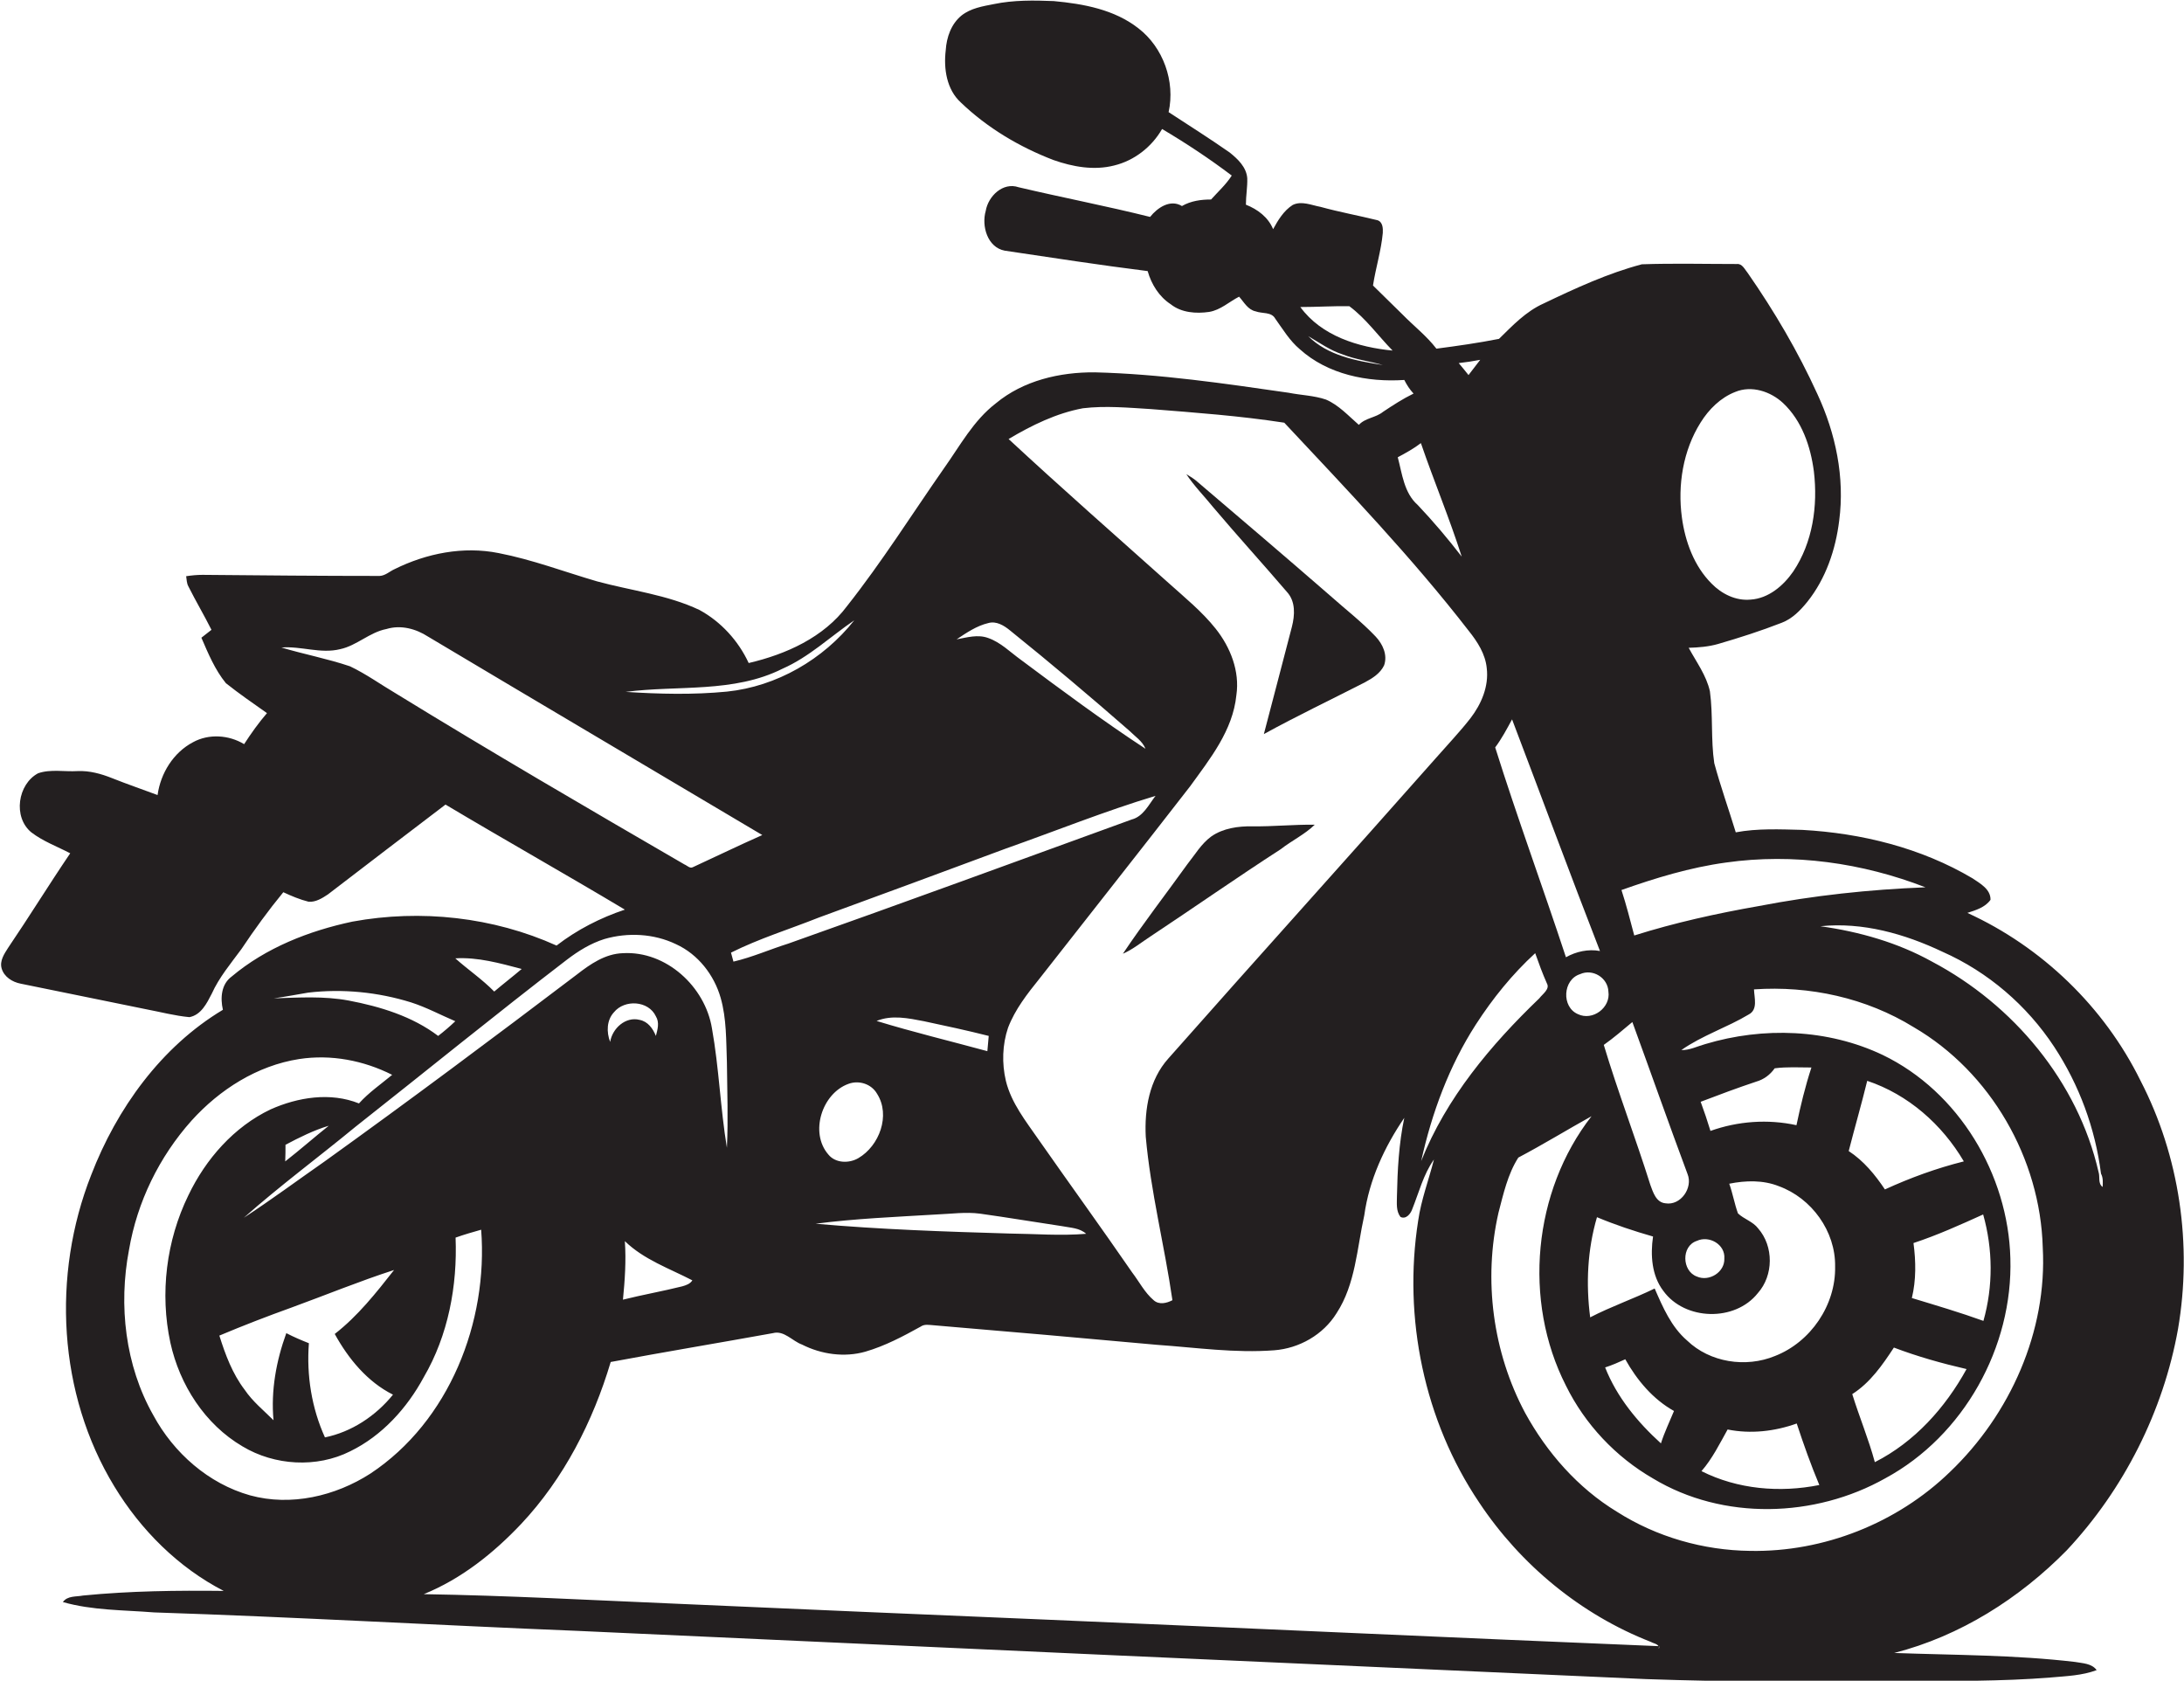 <?xml version="1.0" encoding="utf-8"?>
<!-- Generator: Adobe Illustrator 19.2.0, SVG Export Plug-In . SVG Version: 6.00 Build 0)  -->
<svg version="1.1" id="Layer_1" xmlns="http://www.w3.org/2000/svg" xmlns:xlink="http://www.w3.org/1999/xlink" x="0px" y="0px"
	 viewBox="0 0 802.5 617.5" enable-background="new 0 0 802.5 617.5" xml:space="preserve">
<g>
	<path fill="#231F20" d="M800.3,488.3c5.3-30.9,0.6-63.5-13.8-91.3c-13.3-27-36.2-49.1-63.6-61.6c3.1-1,6.5-2,8.5-4.8
		c0.1-3.9-3.8-6-6.6-7.9c-18.9-11.2-40.8-16.6-62.6-17.8c-8.1-0.2-16.4-0.6-24.4,0.9c-2.6-8.5-5.6-16.9-7.9-25.4
		c-1.3-8.7-0.4-17.6-1.6-26.4c-1.3-5.9-5-10.8-7.8-16c3.6-0.1,7.3-0.4,10.8-1.4c7.9-2.3,15.7-4.8,23.4-7.8c3.9-1.5,6.8-4.5,9.4-7.7
		c6.8-8.5,10.4-19.2,11.7-29.8c2.1-15.9-1.3-32.1-8-46.5c-7.1-15.6-15.8-30.4-25.6-44.5c-1.1-1.3-2-3.5-4-3.3
		c-11.6,0-23.3-0.3-34.9,0.1c-12.5,3.3-24.4,8.8-36.1,14.4c-6.5,2.9-11.4,8.1-16.4,13c-7.6,1.5-15.3,2.6-23,3.6
		c-3.6-4.7-8.4-8.4-12.5-12.6c-3.6-3.5-7.2-7.1-10.8-10.6c1-6.5,3-12.8,3.6-19.3c0.1-1.7,0-4.1-2-4.7c-6.9-1.7-14-3-20.9-4.9
		c-3.3-0.6-6.9-2.3-10.2-0.7c-3.3,2.1-5.4,5.6-7.2,8.9c-1.8-4.4-5.7-7.3-10-9c0-3.3,0.6-6.5,0.5-9.7c-0.3-4.1-3.5-7.1-6.5-9.5
		c-7.3-5.1-14.9-9.9-22.4-14.8c2.5-11.3-2-23.8-11.1-30.8c-8.8-6.9-20.2-9-31.1-10c-7.3-0.3-14.8-0.4-22,1.1
		c-4.1,0.8-8.5,1.5-11.9,4.2c-3.8,3.1-5.5,8-5.8,12.8c-0.8,6.7,0.3,14.4,5.6,19.2c9.7,9.3,21.5,16.3,34,21.1
		c7.1,2.5,14.9,3.9,22.3,2c7.4-1.8,13.8-6.8,17.6-13.4c8.8,5.2,17.4,10.9,25.6,17.1c-2.1,3.3-5,5.9-7.6,8.8c-3.7,0-7.4,0.5-10.7,2.4
		c-4.3-2.6-9,0.6-11.7,4c-16-4-32.2-7.1-48.3-10.9c-5.8-2-11.2,3.3-12.1,8.7c-1.6,5.5,0.6,13.4,7,14.6c17.5,2.6,34.9,5.3,52.5,7.5
		c1.4,4.9,4.2,9.4,8.5,12.2c3.9,3.1,9.3,3.5,14.1,2.8c4.2-0.7,7.3-3.7,11-5.6c1.8,2,3.2,4.8,6.1,5.4c2.4,0.9,5.8,0.1,7.2,2.7
		c2.8,3.9,5.3,8.1,9,11.2c10.3,9.3,24.9,12.2,38.4,11.3c0.9,1.8,2,3.5,3.4,5c-3.9,1.9-7.6,4.3-11.2,6.7c-2.7,2.2-6.5,2.2-8.9,4.8
		c-3.8-3.3-7.4-7.3-12.1-9.3c-4.4-1.5-9.2-1.6-13.7-2.5c-23.6-3.4-47.3-6.9-71.2-7.5c-12.9-0.1-26.3,3-36.4,11.4
		c-8.2,6.3-13.1,15.5-19,23.8c-11.8,16.9-22.8,34.4-35.6,50.6c-8.6,11.6-22.5,17.8-36.2,21c-3.8-8.2-10.2-15.2-18.1-19.5
		c-11.8-5.6-25.1-7.1-37.6-10.5c-12-3.5-23.8-8-36.2-10.4c-13-2.6-26.5,0.1-38.2,5.9c-1.8,0.8-3.4,2.4-5.5,2.5
		c-21.7,0-43.4-0.2-65.1-0.4c-2,0-4,0.2-6,0.5c0.2,1.3,0.2,2.6,0.8,3.7c2.7,5.4,5.8,10.6,8.5,16c-1.2,1-2.5,1.9-3.7,2.9
		c2.5,5.8,5,11.8,9,16.7c4.9,3.9,10,7.4,15.1,11c-3.1,3.6-5.8,7.4-8.4,11.4c-5.6-3.4-13-3.9-18.8-0.7c-7.2,3.8-11.9,11.4-13,19.4
		c-5.6-2.1-11.2-4-16.7-6.2c-4-1.6-8.3-2.8-12.7-2.6c-4.8,0.3-9.9-0.8-14.5,0.8c-7.5,4-9.3,16.1-2.5,21.7c4.3,3.3,9.5,5.2,14.3,7.7
		c-7.8,11.5-15,23.2-22.8,34.7c-1.4,2.2-3.2,4.8-2.4,7.6c0.9,3.1,3.9,5,7,5.6c15.4,3.2,30.7,6.2,46.1,9.4c5.3,1,10.5,2.4,15.9,2.9
		c4.3-0.8,6.4-5.1,8.2-8.6c2.7-6,7-11.1,10.9-16.4c4.8-7.2,9.9-14.2,15.4-20.9c3,1.4,6.1,2.7,9.3,3.5c2.6,0.2,5-1.3,7.1-2.7
		c14.4-11,28.8-22.1,43.2-33c21.8,13,44,25.5,65.9,38.6c-9,3-17.6,7.4-25.1,13.2c-23.3-10.5-49.9-13.4-75-8.8
		c-16,3.4-31.8,9.6-44.4,20.2c-3.8,2.8-4.2,7.8-3.2,12.2c-22.7,13.6-39,36.3-48.4,60.7c-14.5,36.8-12.2,80.4,8.5,114.4
		c9.7,16,23.5,29.8,40.2,38.4c-17.2-0.2-34.5,0-51.7,1.7c-2.5,0.5-5.7,0-7.4,2.4c10.9,3.1,22.3,2.9,33.5,3.8c52,1.7,104,4.7,156,6.8
		c130.7,6,261.5,11.9,392.2,17.7c31.3,1.1,62.5,1.1,93.8,0.9c18.3-0.3,36.7,0,55-1.5c5.7-0.5,11.5-0.7,16.8-2.7
		c-1.8-2.5-5.2-2.5-7.9-3c-22-2.6-44.3-2.5-66.5-3.3c24.2-6.2,46-20,63.4-37.7C780.4,547.2,794.9,518.5,800.3,488.3z M480.7,123.5
		c4.1,2.4,8,5.2,12.6,6.7c4.8,1.9,9.9,2.5,14.8,3.9C498.4,132.6,487.9,130.7,480.7,123.5z M477.8,112.8c6,0,12-0.4,18-0.3
		c6.1,4.5,10.6,10.9,15.9,16.3C499.2,127.6,485.6,123.5,477.8,112.8z M754.8,384.6c9.2,14,15.1,30,17.2,46.6
		c0.8,1.5,0.7,3.2,0.6,4.9c-1.8-1.3-0.9-3.7-1.5-5.5c-7.6-33.2-31.3-61.5-61.2-77.3c-12.6-7-26.7-11-41-13c15.5-1.6,31,2.8,44.9,9.4
		C730.5,357.1,744.8,369.4,754.8,384.6z M624.9,155.2c3-4.8,7.3-9.1,12.7-11.2c6-2.5,13-0.2,17.6,4.1c6.9,6.5,10.1,15.9,11.3,25.1
		c1.5,12.6-0.4,26.1-7.6,36.8c-3.6,5.2-9.1,9.9-15.7,10.3c-5.4,0.5-10.6-2.1-14.3-5.9c-6.4-6.4-9.7-15.4-10.9-24.3
		C616.4,178.3,618.4,165.5,624.9,155.2z M634.2,316.9c24.7-3.5,50.1,0.1,73.3,9.1c-20.6,0.8-41.1,3-61.3,6.9
		c-15.4,2.7-30.8,6.1-45.7,10.8c-1.5-5.6-2.9-11.2-4.7-16.7C608.2,322.6,621,318.7,634.2,316.9z M652.2,498.2
		c-10.7,4.4-23.9,2.4-32.3-5.7c-5.8-5-8.9-12.2-11.9-19.1c-7.8,3.8-16,6.6-23.7,10.6c-1.6-12.3-1-24.9,2.5-36.8
		c6.7,2.8,13.6,5.1,20.6,7.1c-1,6.8-0.5,14.4,3.8,20c7.9,10.9,26.3,11.4,34.7,0.8c5.8-6.5,5.9-17.2,0.1-23.8
		c-1.9-2.5-5.2-3.4-7.4-5.5c-1.3-3.6-1.9-7.3-3.2-10.9c6-1.2,12.4-1.4,18.2,0.9c12.1,4.4,20.9,16.6,20.7,29.5
		C674.6,479.5,665.3,493.1,652.2,498.2z M668.5,545.6c-14.5,2.9-30,1.6-43.3-5.1c4-4.6,6.7-10.1,9.6-15.3c8.5,1.7,17.3,0.7,25.4-2.2
		C662.7,530.6,665.4,538.2,668.5,545.6z M615.1,518.4c-1.6,3.9-3.5,7.8-4.8,11.9c-8.6-7.8-16.2-17-20.5-27.9c2.5-0.8,5-1.9,7.4-3
		C601.5,507.1,607.4,514.1,615.1,518.4z M660.1,413.4c-10.5-2.3-21.5-1.5-31.6,2.1c-1.1-3.6-2.3-7.2-3.6-10.7
		c6.8-2.6,13.5-5.1,20.4-7.4c2.8-0.8,5.1-2.5,6.8-4.9c4.5-0.6,9-0.3,13.5-0.3C663.3,399.2,661.6,406.3,660.1,413.4z M633.6,462.4
		c0.2,5-5.6,8.6-10.1,6.6c-5.5-2-5.8-11.2,0-13.1C628,453.8,634,457.2,633.6,462.4z M612,442.1c-3.5-0.3-4.6-4.1-5.6-6.8
		c-5.4-17.2-11.9-34.1-17.1-51.4c3.7-2.6,7-5.5,10.5-8.4c6.8,18.6,13.4,37.4,20.3,55.9C622.1,436.4,617.6,443,612,442.1z M591,364.3
		c0.9,5.9-5.8,10.9-11.2,8.3c-6.1-2.6-5.6-12.7,0.8-14.7C585.2,355.8,590.8,359.2,591,364.3z M555.6,264.3
		c10.8,28.4,21.3,56.8,32.3,85.1c-4.3-0.8-8.8,0.2-12.5,2.3c-8.5-25.8-17.9-51.3-26-77.1C551.8,271.4,553.7,267.8,555.6,264.3z
		 M565.6,366.8c-17.8,17.1-34.2,36.6-43.4,59.8c3.9-17.7,10.3-35,20.1-50.2c6.2-9.6,13.4-18.5,21.8-26.2c1.3,3.7,2.7,7.5,4.3,11.1
		C569.6,363.4,566.8,365.2,565.6,366.8z M543.9,132.2c-1.4,1.9-2.9,3.7-4.3,5.6c-1.2-1.5-2.4-3-3.6-4.4
		C538.7,133.1,541.3,132.7,543.9,132.2z M522.1,162.8c4.8,14,10.5,27.6,15,41.7c-5.1-6.6-10.5-13-16.2-19c-5-4.4-5.7-11.5-7.3-17.5
		C516.6,166.4,519.5,164.8,522.1,162.8z M397.9,150c8.3-1,16.7-0.2,25,0.3c16.4,1.3,32.8,2.5,49,5c23.3,24.9,46.9,49.5,67.8,76.5
		c3.2,4,6.1,8.5,6.6,13.7c0.8,6.7-2,13.2-6,18.4c-3.9,5-8.3,9.6-12.5,14.4c-32.7,37-65.8,73.6-98.5,110.6c-7,7.8-8.8,18.6-8.3,28.7
		c1.8,20.3,6.9,40,9.8,60.1c-2.1,1.1-4.9,1.8-6.9,0c-3.3-2.8-5.3-6.8-7.9-10.2c-11.3-16.4-22.9-32.4-34.3-48.7
		c-4.7-6.8-10.1-13.5-12.1-21.7c-1.5-6.4-1.3-13.3,0.8-19.5c2.6-6.8,7.1-12.5,11.6-18.1c18.4-23.5,37-47,55.3-70.6
		c7.3-10.1,15.7-20.5,17-33.5c1.3-8.8-2.2-17.6-7.6-24.4c-5-6.3-11.3-11.4-17.3-16.8c-19.7-17.6-39.5-35-58.8-52.9
		C379.2,156.2,388.2,151.8,397.9,150z M322.3,401.9c5,7.9,0.8,19.1-6.9,23.6c-3.4,2-8.4,1.9-11-1.3c-7-8-2.4-22.5,7.4-26
		C315.6,396.8,320.2,398.2,322.3,401.9z M322.1,375.1c5.6-2.3,11.7-1,17.4,0.1c8,1.7,15.9,3.4,23.8,5.4c-0.2,1.9-0.3,3.8-0.5,5.6
		C349.2,382.5,335.5,379.2,322.1,375.1z M344.1,446.2c5.3-0.2,10.7-1,16-0.3c10.1,1.4,20.1,3.1,30.2,4.6c3,0.6,6.4,0.6,8.8,2.8
		c-9.4,0.8-18.9,0-28.3-0.1c-23.7-0.7-47.5-1.5-71.1-3.6C314.3,447.7,329.2,447.1,344.1,446.2z M363.2,228.9
		c2.9-0.8,5.7,0.9,7.9,2.7c14.9,12,29.5,24.3,43.9,36.9c2.1,2.1,4.8,3.8,5.9,6.6c-15.7-10.3-30.8-21.5-45.8-32.7
		c-3.9-2.8-7.4-6.4-12-8c-3.8-1.4-7.8-0.2-11.6,0.5C355.1,232.5,358.9,229.9,363.2,228.9z M369.5,311.8
		c18.4-6.5,36.5-13.8,55.1-19.4c-2.5,3.2-4.5,7.6-8.8,8.7c-42.1,15.3-84.1,30.7-126.2,45.6c-6.7,2.1-13.2,5-20.1,6.6
		c-0.2-0.8-0.7-2.5-0.9-3.3c10.4-5.2,21.5-8.6,32.3-12.9C323.8,328.7,346.7,320.3,369.5,311.8z M287.5,245.7
		c9.8-4.3,17.6-11.8,26.4-17.8c-11.4,14.4-28.5,24.3-46.8,26.2c-12.4,1.2-24.8,0.9-37.2,0.1C249,251.7,269.6,254.7,287.5,245.7z
		 M145.5,254.8c-5.6-3.3-11-7.2-16.9-10c-8.3-2.8-16.8-4.4-25.2-6.9c7.2-0.6,14.4,2.4,21.6,0.6c6.1-1.3,10.8-6.2,17-7.4
		c5.3-1.6,10.8-0.1,15.3,2.8c40.9,24.4,81.9,48.6,122.8,72.9c-8.6,3.8-17,7.9-25.5,11.8c-1.1,0.6-2.1-0.6-3.1-1
		C216,297,180.5,276.3,145.5,254.8z M208.3,352.6c4.2-3.2,8.7-6,13.8-7.6c8.6-2.5,18.2-2,26.3,1.9c8.1,3.7,14,11.3,16.4,19.7
		c2.2,7.7,2,15.8,2.3,23.7c0.1,10.5,0.5,21,0,31.4c-2.4-14.5-2.9-29.4-5.5-43.9c-2.5-15.3-16.8-28.5-32.7-27.6c-6.5,0.2-12,4-17,7.9
		c-30.6,23.2-61.4,46.2-92.6,68.6c-9.9,6.9-19.6,14.1-29.7,20.7c13.2-11.7,27.4-22.2,41-33.4C156.6,393.5,182.1,372.7,208.3,352.6z
		 M229.6,456c7,6.8,16.3,10,24.8,14.4c-0.8,1.3-2.3,1.8-3.7,2.2c-7.2,1.8-14.6,3.1-21.8,4.9C229.6,470.4,230.1,463.2,229.6,456z
		 M224.2,382.8c-1.4-3.6-1.3-8,1.4-10.9c3.9-4.8,12.7-4.3,15.4,1.5c1.4,2.3,0.6,4.9,0,7.2c-1.1-2.7-2.9-5.3-6-5.9
		C229.9,373.4,225,377.8,224.2,382.8z M144.4,512.4c-6.3,7.8-15.2,13.7-25,15.7c-4.9-10.8-6.8-22.8-5.9-34.6
		c-2.8-1.1-5.6-2.3-8.3-3.7c-3.7,10.2-5.7,21.1-4.7,32c-3.6-3.6-7.7-6.9-10.6-11.2c-4.5-5.9-7.1-12.9-9.3-19.9
		c8.8-3.7,17.6-7.1,26.5-10.3c12.6-4.6,25-9.7,37.7-13.8c-6.6,8.4-13.3,16.9-21.8,23.5C128,499.2,135,507.7,144.4,512.4z
		 M104.8,426.7c0.1-2.1,0.1-4.1,0.1-6.1c5.1-2.7,10.3-5.3,15.9-7C115.4,417.9,110.2,422.5,104.8,426.7z M191.7,356
		c-3.3,2.8-6.8,5.5-10.1,8.3c-4.4-4.5-9.6-8-14.3-12.2C175.6,351.6,183.7,353.9,191.7,356z M113.2,364.7c12.7-1.5,25.7-0.2,37.9,3.6
		c5.6,1.8,10.8,4.6,16.2,6.9c-2,1.9-4.1,3.7-6.3,5.4c-9.5-7.2-21.3-10.8-32.9-13c-9.1-1.7-18.3-1.1-27.5-0.8
		C104.9,366.2,109,365.4,113.2,364.7z M136.1,541.4c-12.9,8.3-29.2,12.1-44.2,8c-15.3-4.3-28.1-15.6-35.6-29.5
		c-10.3-18.2-12.8-40.3-8.9-60.7c3-17.6,11.1-34.2,23-47.5c10.3-11.4,24.1-20.2,39.5-22.6c11.7-1.8,23.7,0.5,34.2,5.8
		c-4.1,3.4-8.6,6.5-12.2,10.5c-10.5-4.2-22.4-2.3-32.5,2.2C86,414,75.6,425.8,69.2,439.2c-8.1,16.6-10.5,36-6.6,54.1
		c3.4,15.5,12.7,30,26.5,38.1c11.8,7.1,27.3,8,39.6,1.8c11.7-5.7,20.9-15.9,27-27.2c9-15.4,12.4-33.6,11.7-51.3
		c3.1-1.1,6.2-2,9.4-2.9C179.4,485.7,165.1,522.2,136.1,541.4z M383.1,595c-45-1.9-89.9-3.8-134.9-5.8c-30.8-1.3-61.6-3-92.5-3.5
		c13.8-5.6,25.7-15.1,35.8-25.8c15.7-16.7,26.4-37.7,32.9-59.5c19.8-3.7,39.7-7,59.6-10.6c4.1-1.1,7.1,2.9,10.7,4.2
		c7.1,3.6,15.6,4.8,23.3,2.6c7.2-2.1,13.8-5.6,20.3-9.2c1.4-1,3.1-0.6,4.7-0.5c27.4,2.3,54.8,4.7,82.2,7.2c14.3,1,28.6,3.1,43,2
		c9.2-0.7,18-5.7,22.9-13.6c7-10.7,7.5-23.9,10.2-36c1.8-13,7.4-25.1,14.7-35.8c-2,9.5-2.5,19.2-2.7,28.8c0,2.5-0.4,5.4,1.3,7.6
		c2,1,3.7-1.1,4.3-2.8c2.5-6.2,4.1-12.8,8-18.3c-1.9,7.5-4.7,14.8-5.8,22.5c-5.6,35.7,2.2,73.5,22.4,103.5
		c15.2,22.9,37.4,41.2,63,51.2c0.8,0.5,2.4,0.7,2.9,1.6C534,601.7,458.5,598.2,383.1,595z M609.5,605.8l0.1-1
		C609.7,605.1,609.7,605.4,609.5,605.8z M716.5,540.8c-19.4,18.8-46.4,29.5-73.4,29c-17.2-0.2-34.4-5.1-49-14.4
		c-14.3-8.7-25.7-21.7-33.7-36.3c-11.9-22.3-15.4-48.9-9.8-73.5c1.8-6.9,3.4-14.2,7.3-20.3c9.1-4.8,17.9-10.2,26.9-15.2
		c-21.5,27.6-25.3,67.8-9.4,99c7,14.2,18.3,26.2,32,34.1c25.7,15.5,59.5,14.5,85.4-0.1c28.8-15.6,46.9-48.2,45.9-80.8
		c-0.8-30.8-18.9-61.2-46.9-74.7c-20.2-9.6-43.9-10.4-65.2-4c-2.9,0.8-5.8,2.3-8.8,2.2c7.7-5.4,16.8-8.3,24.8-13.1
		c3.4-1.8,2-6.1,1.9-9.2c20.4-1.4,41.2,3.1,58.7,13.9c28.3,16.5,46.5,48.3,47.4,80.9C752.3,489.1,738.6,519.7,716.5,540.8z
		 M702.5,476.9c1.6-6.6,1.5-13.5,0.6-20.2c8.8-2.9,17.2-6.7,25.6-10.5c3.6,12.7,3.7,26.4,0.1,39.1
		C720.2,482.2,711.4,479.6,702.5,476.9z M722.6,503c-7.8,14.2-19.1,26.8-33.7,34.2c-2.3-8.5-5.7-16.6-8.3-25
		c6.6-4.2,11.1-10.7,15.3-17.1C704.6,498.4,713.5,500.9,722.6,503z M692.6,437c-3.6-5.4-7.8-10.5-13.3-14.1
		c2.2-8.6,4.7-17.2,6.8-25.8c15,5,27.5,16,35.5,29.6C711.6,429.2,702,432.7,692.6,437z"/>
	<path fill="#231F20" d="M472.9,217.5c3.2,3.5,2.9,8.5,1.8,12.8c-3.4,13.2-6.9,26.3-10.3,39.4c12.2-6.7,24.8-12.7,37.1-19
		c2.8-1.5,5.7-3.3,7.1-6.3c1.3-3.8-0.5-7.7-3.1-10.5c-5.2-5.5-11.2-10.1-16.8-15.1c-16.1-14-32.3-27.8-48.5-41.6
		c-1.3-1.2-2.8-2.1-4.3-3c2.9,4.4,6.7,8.2,10,12.3C454.7,196.9,464,207.1,472.9,217.5z"/>
	<path fill="#231F20" d="M445.1,307.3c-3.7,2.7-6,6.7-8.8,10.2c-7.9,11-16.2,21.7-23.7,32.9c3.7-1.6,6.8-4.2,10.2-6.4
		c16-10.6,31.7-21.6,47.8-32c4.1-3.2,8.8-5.4,12.5-9c-7.7-0.1-15.3,0.7-23,0.6C455,303.5,449.4,304.3,445.1,307.3z"/>
</g>
</svg>
